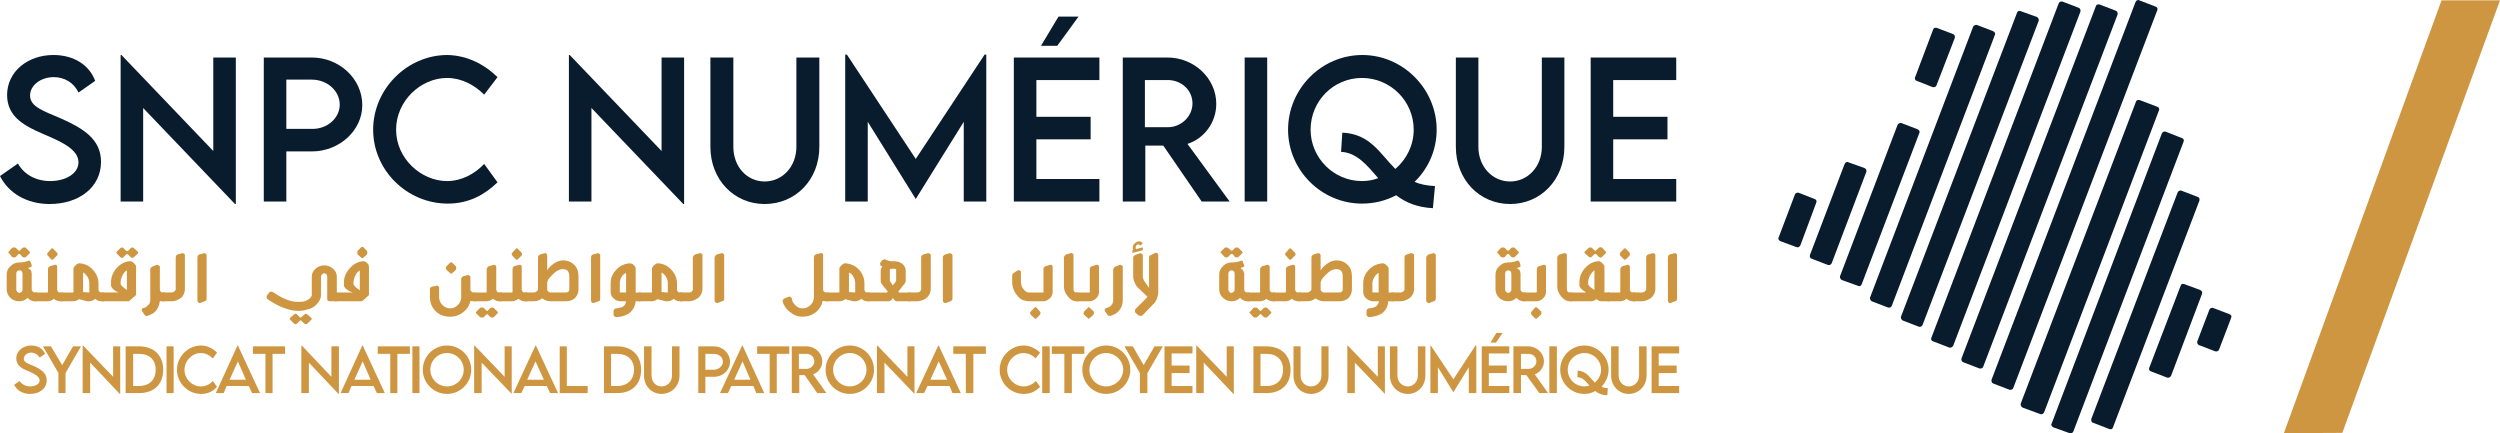 <?xml version="1.0" encoding="UTF-8"?>
<!DOCTYPE svg PUBLIC "-//W3C//DTD SVG 1.1//EN" "http://www.w3.org/Graphics/SVG/1.1/DTD/svg11.dtd">
<!-- Creator: CorelDRAW (Version OEM) -->
<svg xmlns="http://www.w3.org/2000/svg" xml:space="preserve" width="158.475mm" height="27.479mm" version="1.1" style="shape-rendering:geometricPrecision; text-rendering:geometricPrecision; image-rendering:optimizeQuality; fill-rule:evenodd; clip-rule:evenodd"
viewBox="0 0 1262299 218878"
 xmlns:xlink="http://www.w3.org/1999/xlink"
 xmlns:xodm="http://www.corel.com/coreldraw/odm/2003">
 <defs>
  <style type="text/css">
   <![CDATA[
    .fil2 {fill:#091C2E}
    .fil3 {fill:#CE9641}
    .fil1 {fill:#091C2E;fill-rule:nonzero}
    .fil0 {fill:#CE9641;fill-rule:nonzero}
   ]]>
  </style>
 </defs>
 <g id="Plan_x0020_1">
  <g id="__x003c_Group_x003e_">
   <polygon id="__x003c_Path_x003e_" class="fil0" points="1182691,218563 1153174,218712 1232781,166 1262299,166 "/>
  </g>
  <g id="__x003c_Group_x003e__0">
   <g id="__x003c_Group_x003e__1">
    <g id="__x003c_Group_x003e__2">
     <g id="__x003c_Group_x003e__3">
      <g id="__x003c_Group_x003e__4">
       <g id="__x003c_Group_x003e__5">
        <path id="__x003c_Compound_x0020_Path_x003e_" class="fil1" d="M0 88890l9062 -6323c3161,5690 9273,8852 16228,8852 8219,0 14331,-4004 14331,-9483 0,-6744 -9483,-10748 -17914,-14331 -8641,-3794 -18124,-8219 -18124,-19599 0,-11802 10327,-20232 23393,-20232 10327,0 18124,5058 21075,13066l-8430 5901c-2318,-5058 -7166,-7798 -12434,-7798 -6744,0 -12012,4215 -12012,9273 0,5690 6744,7798 15595,11591 11381,5058 20232,10537 20232,21918 0,12856 -11170,21286 -25922,21286 -11802,0 -20864,-5690 -25079,-14120l-1 0z"/>
        <polygon id="__x003c_Compound_x0020_Path_x003e__6" class="fil1" points="119073,29038 119073,103011 118651,103011 72287,54538 72287,101746 60906,101746 60906,27773 61327,27773 107692,76246 107692,29038 "/>
        <path id="__x003c_Compound_x0020_Path_x003e__7" class="fil2" d="M133193 29038l24235 0c13910,0 25501,10748 25501,24026 0,12856 -11591,23393 -25501,23393l-12854 -1 0 25290 -11381 0 0 -72708zm38355 23814c0,-6955 -6323,-12645 -14120,-12645l-12854 0 0 24868 12854 0c7798,211 14120,-5479 14120,-12224z"/>
        <path id="__x003c_Compound_x0020_Path_x003e__8" class="fil1" d="M188408 65497c0,-20443 17070,-37724 37513,-37724 9483,211 18124,4215 25290,11170l-6744 8852c-5058,-5058 -11591,-8430 -18757,-8430 -13277,0 -25711,11591 -25711,26133 0,14541 12645,25922 25711,25922 7376,0 13910,-3583 18757,-8641l6744 9273c-6323,6112 -14331,10748 -25079,10748 -20653,0 -37724,-16860 -37724,-37302l-1 -2z"/>
        <polygon id="__x003c_Compound_x0020_Path_x003e__9" class="fil1" points="345416,29038 345416,103011 344995,103011 298631,54538 298631,101746 287250,101746 287250,27773 287671,27773 334036,76246 334036,29038 "/>
        <path id="__x003c_Compound_x0020_Path_x003e__10" class="fil1" d="M358693 74138l0 -45100 11592 1 0 45100c0,10116 6955,17492 15806,17492 8852,0 16017,-7376 16017,-17492l0 -45100 11591 0 0 45100c0,16649 -12012,28873 -27608,28873 -15385,0 -27397,-12224 -27397,-28873l-1 -1z"/>
        <polygon id="__x003c_Compound_x0020_Path_x003e__11" class="fil1" points="497997,27562 497997,101746 486617,101746 486617,61494 462382,100482 438146,61494 438146,101746 426765,101746 426765,27563 427608,27562 462381,80250 497154,27562 "/>
        <path id="__x003c_Compound_x0020_Path_x003e__12" class="fil1" d="M523287 40418l0 18546 27397 0 0 11381 -27397 0 0 20021 31823 0 0 11381 -43203 0 0 -72708 43203 0 0 11381 -31823 -1zm10537 -17282l-8219 0 8852 -14753 10116 0 -10748 14753z"/>
        <path id="__x003c_Compound_x0020_Path_x003e__13" class="fil2" d="M606744 101746l-19389 -28240 -9062 0 0 28240 -11380 0 0 -72708 22550 0c13488,0 24657,10537 24657,23393 0,9483 -6112,17492 -14541,20232l21286 29084 -14120 -1zm-17070 -37513c6744,0 12434,-5479 12434,-12012 0,-6744 -5690,-11802 -12434,-11802l-11591 0 0 23815 11591 0z"/>
        <polygon id="__x003c_Compound_x0020_Path_x003e__14" class="fil1" points="628451,29038 639832,29038 639832,101746 628451,101746 "/>
        <path id="__x003c_Compound_x0020_Path_x003e__15" class="fil2" d="M714226 91841c2950,1265 6323,1897 10327,2108l-1054 11170c-8008,-421 -13910,-2950 -18546,-6533 -5269,2740 -10959,4215 -17282,4215 -20443,0 -37302,-16860 -37302,-37302 0,-20653 16860,-37724 37513,-37724 20443,0 37513,17070 37513,37724 0,10327 -4215,19599 -11170,26344l-1 -1zm-26555 -421c2950,0 5690,-491 8219,-1475 -5690,-6533 -10748,-12856 -18757,-13277l632 -9695c14120,632 18968,10537 26765,18335 5690,-4847 9273,-12012 9273,-19811 0,-14541 -11802,-26133 -26133,-26133 -14331,0 -25922,11591 -25922,26133 0,14120 11591,25922 25922,25922l-1 0z"/>
        <path id="__x003c_Compound_x0020_Path_x003e__16" class="fil1" d="M735090 74138l0 -45100 11381 1 0 45100c0,10116 7166,17492 16017,17492 8852,0 16016,-7376 16016,-17492l0 -45100 11381 0 0 45100c0,16649 -12012,28873 -27397,28873 -15385,0 -27397,-12224 -27397,-28873l0 -1z"/>
        <polygon id="__x003c_Compound_x0020_Path_x003e__17" class="fil1" points="814541,40418 814541,58964 841939,58964 841939,70345 814541,70345 814541,90366 846364,90366 846364,101746 803161,101746 803161,29038 846364,29038 846364,40419 "/>
       </g>
      </g>
     </g>
    </g>
   </g>
  </g>
  <g id="__x003c_Group_x003e__18">
   <g id="__x003c_Group_x003e__19">
   </g>
   <g id="__x003c_Group_x003e__20">
    <path id="__x003c_Path_x003e__21" class="fil1" d="M906932 124717l-8008 -2950c-843,-421 -1265,-1265 -843,-1897l8219 -21706c211,-632 1054,-1054 1897,-843l8008 3161c843,211 1265,1054 843,1897l-8008 21496c-421,843 -1265,1265 -2108,843l0 -1z"/>
    <path id="__x003c_Path_x003e__22" class="fil1" d="M922949 133780l-8219 -3161c-843,-211 -1054,-1054 -843,-1897l17492 -45942c421,-843 1265,-1265 1897,-843l8219 2950c843,421 1054,1265 843,1897l-17492 46153c-421,843 -1265,1054 -1897,843z"/>
    <path id="__x003c_Path_x003e__23" class="fil1" d="M938123 144317l-8219 -2950c-632,-421 -1054,-1265 -843,-1897l29084 -76501c421,-632 1265,-1054 1897,-843l8219 3161c843,421 1265,1265 843,1897l-29084 76290c-211,843 -1054,1265 -1897,843z"/>
    <path id="__x003c_Path_x003e__24" class="fil1" d="M953297 155276l-8219 -3161c-632,-421 -1054,-1265 -843,-1897l52055 -136776c421,-632 1265,-1054 1897,-843l8219 3161c843,421 1265,1265 843,1897l-52055 136776c-211,632 -1054,1054 -1897,843z"/>
    <path id="__x003c_Path_x003e__25" class="fil1" d="M975848 44001l-8008 -3161c-843,-211 -1265,-1265 -843,-1897l9062 -24026c211,-843 1054,-1054 1897,-843l8219 3161c632,211 1054,1054 843,1897l-9273 24026c-211,632 -1054,1054 -1897,843z"/>
    <path id="__x003c_Path_x003e__26" class="fil1" d="M968893 164970l-8219 -3161c-632,-421 -1054,-1265 -843,-1897l58588 -153425c211,-843 1054,-1265 1897,-843l8219 2950c632,421 1054,1265 843,1897l-58588 153425c-211,843 -1054,1265 -1897,1054z"/>
    <path id="__x003c_Path_x003e__27" class="fil1" d="M984277 175508l-8219 -3161c-843,-211 -1265,-1054 -843,-1897l64278 -168809c211,-632 1054,-1054 1897,-843l8219 3161c632,211 1054,1054 843,1897l-64278 168809c-421,632 -1265,1054 -1897,843z"/>
    <path id="__x003c_Path_x003e__28" class="fil1" d="M999451 186045l-8219 -3161c-632,-211 -1054,-1054 -843,-1897l67860 -177871c211,-843 1054,-1054 1897,-843l8219 3161c632,211 1054,1054 843,1897l-67860 177871c-211,632 -1054,1054 -1897,843z"/>
    <path id="__x003c_Path_x003e__29" class="fil1" d="M1014625 196793l-8219 -3161c-632,-211 -1054,-1054 -843,-1897l72707 -190727c421,-843 1265,-1265 1897,-843l8219 3161c843,211 1265,1054 843,1897l-72707 190727c-211,632 -1054,1054 -1897,843z"/>
    <path id="__x003c_Path_x003e__30" class="fil1" d="M1030010 209017l-8641 -3161c-843,-421 -1265,-1265 -1054,-2108l58166 -152371c211,-843 1054,-1054 1897,-843l8852 3372c843,211 1265,1265 843,1897l-57955 152371c-421,843 -1265,1265 -2108,843l0 1z"/>
    <path id="__x003c_Path_x003e__31" class="fil1" d="M1044973 218711l-8219 -2950c-843,-421 -1265,-1265 -843,-1897l55637 -146469c421,-843 1265,-1265 2108,-843l8008 3161c843,211 1265,1054 843,1897l-55637 146259c-421,843 -1265,1265 -1897,843l0 -1z"/>
    <path id="__x003c_Path_x003e__32" class="fil1" d="M1064994 216604l-8219 -3161c-632,-211 -1054,-1054 -843,-1897l43625 -114436c421,-843 1265,-1054 1897,-843l8219 3161c843,211 1054,1054 843,1897l-43625 114436c-211,843 -1054,1265 -1897,843z"/>
    <path id="__x003c_Path_x003e__33" class="fil1" d="M1094288 190682l-8219 -3161c-843,-211 -1265,-1054 -843,-1897l15806 -41306c211,-843 1054,-1265 1897,-843l8008 2950c843,421 1265,1265 843,2108l-15595 41306c-421,632 -1265,1054 -1897,843z"/>
    <path id="__x003c_Path_x003e__34" class="fil1" d="M1118524 177404l-8219 -3161c-632,-211 -1054,-1054 -843,-1897l6112 -16017c421,-843 1265,-1054 1897,-843l8219 3161c843,211 1265,1054 843,1897l-6112 16017c-211,632 -1054,1054 -1897,843z"/>
   </g>
  </g>
  <g id="__x003c_Group_x003e__35">
   <g id="__x003c_Group_x003e__36">
    <path id="__x003c_Compound_x0020_Path_x003e__37" class="fil3" d="M18546 152114l-1054 0c-1264,0 -2459,-562 -3583,-1685 -1124,1124 -2529,1685 -4215,1685 -1685,0 -3161,-562 -4426,-1685 -1264,-1265 -1897,-2740 -1897,-4426l0 -7376c0,-1686 632,-3091 1897,-4215 1265,-1264 2740,-1897 4426,-1897 1546,0 2880,-211 4005,-632 562,-281 983,-351 1264,-210 140,140 281,280 421,421 0,140 70,281 211,421l421 1475c140,281 70,491 -211,632 0,140 -210,281 -632,421l-211 0 -211 0c-280,140 -491,281 -632,421 843,281 1405,773 1685,1475 0,281 71,632 211,1054 0,141 0,351 0,632l0 7587c0,421 211,773 632,1054 281,281 562,421 843,421l1054 0 0 4426zm-14120 -24446c-421,-141 -421,-351 0,-632l1686 -1897c280,-141 562,-211 843,-211 421,0 773,70 1054,211l1265 1265c280,280 562,280 843,-1l1265 -1265c280,-140 562,-210 842,-210 421,0 703,70 844,211l1897 1897c281,281 281,562 0,843l-1897 1897c-141,141 -421,211 -844,211 -280,0 -562,-70 -843,-211l-1265 -1475c-280,-140 -562,-140 -843,0l-1265 1475c-280,141 -632,211 -1053,211 -281,0 -562,-70 -843,-211l-1686 -2107zm6955 10537c0,-421 -140,-844 -421,-1265 -281,-281 -632,-421 -1054,-421 -562,0 -984,140 -1264,421 -281,421 -422,844 -422,1265l0 8008c0,421 141,773 422,1054 421,421 843,632 1264,632 281,0 632,-211 1054,-632 281,-281 421,-632 421,-1054l0 -8008z"/>
    <path id="__x003c_Compound_x0020_Path_x003e__38" class="fil0" d="M30348 152114c-1124,0 -2178,-421 -3161,-1264 -843,843 -1967,1264 -3372,1264l-6323 0 0 -4426 6323 0c280,0 421,-140 421,-421l0 -11591c0,-141 70,-351 210,-632 281,-281 562,-491 844,-632l2108 -632c280,-140 632,-140 1053,1 281,280 422,562 422,843l0 11802c140,421 351,773 632,1053 281,141 562,211 844,211l1264 0 0 4426 -1264 0zm-6112 -22971c-281,-141 -421,-421 -421,-844 0,-281 140,-562 421,-843l1686 -1897c280,-281 562,-281 843,0l1897 1897c281,281 421,562 421,843 0,421 -140,703 -421,844l-1897 1897c-281,140 -562,140 -844,0l-1685 -1897z"/>
    <path id="__x003c_Compound_x0020_Path_x003e__39" class="fil3" d="M52476 147689l0 4426 -1265 0c-1264,0 -2318,-421 -3161,-1264 -703,703 -1616,1124 -2740,1264 -140,0 -351,0 -632,0 -281,0 -491,0 -632,0l-4215 -1054c-843,703 -1826,1054 -2950,1054l-6323 0 0 -4426 6323 0c140,0 210,-140 210,-421l0 -11591c0,-421 211,-844 632,-1265l843 -843c141,-140 351,-281 632,-421 281,-141 562,-211 843,-211 2670,141 4918,1194 6744,3161 1967,2108 2950,4426 2950,6955l0 3372c141,421 351,773 632,1054 281,141 562,211 843,211l1265 0zm-7377 -4637c0,-1124 -280,-2178 -843,-3161 -703,-1124 -1475,-1897 -2318,-2318l0 9695 0 211 2950 211c140,-1 210,-141 210,-422l0 -4215z"/>
    <path id="__x003c_Compound_x0020_Path_x003e__40" class="fil3" d="M56059 142631c0,-2669 913,-5058 2739,-7166 1967,-2248 4285,-3442 6955,-3583 281,0 562,70 843,211 281,140 491,281 632,421l843 843c421,421 632,844 632,1265l0 14331 -3372 2950c-141,140 -351,210 -632,210 -281,0 -562,0 -844,0l-12645 0 0 -4426 8641 0c-843,-281 -1685,-773 -2529,-1475 -843,-843 -1264,-1545 -1264,-2108l0 -1475zm13488 -15595c281,281 281,632 0,1054l-1897 1686c-562,562 -1124,562 -1686,-1l-1265 -1265c-280,-280 -632,-280 -1053,1l-1265 1265c-140,280 -421,421 -843,421 -281,0 -562,-141 -843,-422l-1686 -1686c-281,-421 -281,-772 0,-1053l1686 -1686c281,-281 562,-421 843,-421 421,0 703,140 843,421l1265 1265c421,281 773,280 1054,0l1265 -1265c562,-562 1123,-562 1685,0l1897 1686zm-8641 16228c0,421 351,913 1054,1475 562,562 1265,1124 2108,1686l0 -9905c-984,562 -1756,1474 -2318,2739 -562,1124 -844,2248 -844,3372l0 632z"/>
    <path id="__x003c_Compound_x0020_Path_x003e__41" class="fil0" d="M83245 147689l0 4426 -1475 0 -421 0c-281,0 -492,-70 -632,-210 -281,2669 -1405,4777 -3372,6322 -844,421 -1756,843 -2740,1265 -281,0 -632,0 -1054,0 -281,-141 -491,-351 -632,-632l-1265 -1897c-140,-281 -139,-562 1,-844 140,-421 421,-632 843,-632 844,-141 1475,-492 1897,-1054 983,-703 1475,-1686 1475,-2951l0 -15385c0,-280 70,-562 210,-842 281,-281 562,-492 844,-632l2108 -843c280,-141 632,-71 1053,210 421,140 632,351 632,632l0 11381c0,562 140,983 421,1264 281,281 632,421 1054,421l1054 0z"/>
    <path id="__x003c_Compound_x0020_Path_x003e__42" class="fil0" d="M91886 127878c281,-140 632,-70 1054,211 281,140 421,351 421,632l0 17282c0,1404 -491,2739 -1475,4003 -703,562 -1475,1054 -2318,1476 -984,421 -1967,632 -2951,632l-4636 0 0 -4426 4636 0c421,0 844,-140 1265,-421 562,-421 843,-843 843,-1265l0 -16017c0,-281 70,-562 211,-843 140,-281 351,-492 632,-632l2318 -632z"/>
    <path id="__x003c_Compound_x0020_Path_x003e__43" class="fil0" d="M104320 150850c0,281 -70,562 -210,843 -281,281 -562,421 -844,421l-2108 843c-280,141 -632,71 -1053,-210 -281,-281 -421,-562 -421,-843l0 -21918c0,-281 70,-562 210,-843 140,-281 351,-492 632,-632l2529 -632c281,-140 562,-70 843,211 281,281 421,491 421,632l0 22128z"/>
    <path id="__x003c_Compound_x0020_Path_x003e__44" class="fil0" d="M162065 148954c0,1264 -421,2458 -1264,3582 -844,1265 -1967,2249 -3373,2951 -703,421 -1545,703 -2528,843 -1264,421 -2599,632 -4004,632 -843,0 -1826,-71 -2950,-211 -4074,-703 -8360,-2599 -12855,-5690 -281,-140 -422,-421 -422,-843 -140,-281 -140,-562 0,-843l1265 -1686c140,-140 421,-281 843,-421 421,0 773,70 1054,210 3794,2670 7377,4285 10748,4848 1545,140 2950,140 4215,0 843,-140 1685,-421 2529,-843 702,-421 1193,-844 1474,-1265 421,-421 632,-843 632,-1264l0 -9273c0,-1545 632,-2880 1897,-4004 1264,-1124 2739,-1686 4426,-1686 1686,0 3161,562 4426,1686 1265,1124 1897,2459 1897,4004l0 12434 -3372 0c-421,0 -773,-70 -1054,-210 -281,-281 -421,-562 -421,-844l0 -11381c0,-421 -140,-842 -421,-1264 -281,-281 -632,-421 -1054,-421 -421,0 -773,141 -1054,421 -421,421 -632,844 -632,1265l0 9273zm-8429 9905c281,-281 562,-421 843,-421 281,0 562,140 844,421l1896 1686c281,281 281,562 0,843l-1896 1897c-562,562 -1125,562 -1686,0l-1475 -1265c-141,-421 -421,-421 -844,1l-1265 1265c-140,280 -421,421 -842,421 -281,0 -562,-140 -844,-421l-1897 -1897c-281,-281 -281,-562 0,-843l1897 -1686c281,-281 562,-421 844,-421 421,0 703,140 843,421l1265 1265c421,280 702,280 843,-1l1475 -1264z"/>
    <path id="__x003c_Compound_x0020_Path_x003e__45" class="fil3" d="M173656 142631c0,-2669 984,-5058 2950,-7166 1967,-2248 4285,-3442 6955,-3583 140,0 421,70 843,211 281,140 491,281 632,421l843 843c281,421 421,844 421,1265l0 14331 -3161 2950c-140,140 -421,210 -843,210 -140,0 -351,0 -632,0l-12645 0 0 -4426 9063 0c-984,-281 -1967,-773 -2951,-1475 -983,-843 -1475,-1545 -1475,-2108l0 -1475zm4848 843c0,281 351,773 1054,1475 562,421 1264,984 2107,1686l0 -10116c-983,562 -1756,1475 -2318,2740 -562,1264 -843,2388 -843,3372l0 843zm6743 -16859c141,281 211,562 211,843 0,421 -70,773 -211,1054l-1897 1686c-281,281 -562,280 -843,0l-1897 -1686c-141,-281 -211,-632 -211,-1054 0,-281 70,-562 211,-843l1897 -1897c281,-141 562,-141 843,-1l1897 1897z"/>
    <path id="__x003c_Compound_x0020_Path_x003e__46" class="fil0" d="M240253 147689l0 4426 -1054 0c-562,0 -1124,-70 -1686,-210 -421,2248 -1615,4144 -3583,5690 -1967,1546 -4144,2319 -6533,2319 -3091,0 -5549,-914 -7376,-2740 -1967,-1967 -2951,-4355 -2951,-7166l0 -4004c0,-281 71,-562 211,-843 281,-140 562,-281 843,-421l2108 -421 211 -211c281,0 562,140 843,421 281,141 421,351 421,632l0 4847c0,1546 562,2880 1686,4004 1124,1124 2459,1686 4004,1686 1405,0 2669,-562 3794,-1686 1124,-1124 1685,-2458 1685,-4004l0 -9273c0,-280 141,-562 421,-843 141,-140 351,-280 632,-421l2318 -632c281,0 562,141 844,422 281,140 421,351 421,632l0 6112c0,562 211,984 632,1265 281,281 632,421 1054,421l1054 0zm-14753 -11380c-281,-281 -421,-632 -421,-1054 0,-281 140,-562 421,-844l1897 -1897c281,-140 562,-140 843,0l1897 1897c141,281 211,562 211,844 0,421 -70,773 -210,1054l-1897 1686c-281,280 -562,280 -844,-1l-1897 -1685z"/>
    <path id="__x003c_Compound_x0020_Path_x003e__47" class="fil0" d="M252054 152114c-1124,0 -2178,-421 -3161,-1264 -984,843 -2108,1264 -3373,1264l-6322 0 0 -4426 6322 0c141,0 211,-140 211,-421l0 -11591c0,-141 140,-351 421,-632 140,-281 351,-491 632,-632l2318 -632c281,-140 562,-140 843,1 421,280 632,562 632,843l0 11802c141,421 351,773 632,1053 281,141 562,211 843,211l1265 0 0 4426 -1265 0zm-843 5269c281,281 281,562 0,843l-1897 1897c-141,141 -421,211 -844,211 -281,0 -562,-70 -843,-211l-1265 -1265c-280,-280 -562,-280 -843,1l-1265 1265c-280,140 -632,210 -1053,210 -281,0 -562,-70 -844,-211l-1897 -1897c-281,-281 -281,-562 0,-843l1897 -1897c281,-141 562,-211 844,-211 421,0 773,70 1054,211l1265 1265c280,421 562,421 843,-1l1265 -1265c280,-140 562,-210 842,-210 421,0 703,70 844,211l1897 1897z"/>
    <path id="__x003c_Compound_x0020_Path_x003e__48" class="fil0" d="M264910 152114c-1124,0 -2178,-421 -3161,-1264 -984,843 -2108,1264 -3372,1264l-6323 0 0 -4426 6323 0c281,0 421,-140 421,-421l0 -11591c0,-141 70,-351 211,-632 140,-281 351,-491 632,-632l2318 -632c281,-140 632,-140 1055,1 281,280 421,562 421,843l0 11802c140,421 351,773 632,1053 280,141 562,211 843,211l1264 0 0 4426 -1264 0zm-6112 -22971c-281,-141 -421,-421 -421,-844 0,-281 140,-562 421,-843l1686 -1897c281,-281 562,-281 843,0l1897 1897c281,281 421,562 421,843 0,421 -140,703 -421,844l-1897 1897c-281,140 -562,140 -843,0l-1686 -1897z"/>
    <path id="__x003c_Compound_x0020_Path_x003e__49" class="fil3" d="M276290 136519c844,-1405 2038,-2599 3583,-3583 1545,-984 3021,-1475 4426,-1475 2248,0 4144,773 5690,2318 1405,1405 2108,3302 2108,5690l0 6533c0,1686 -562,3161 -1686,4426 -1264,1124 -2809,1685 -4636,1685l-7798 0c-1545,0 -2950,-491 -4215,-1475 -1264,984 -2669,1475 -4214,1475l-4637 0 0 -4426 4637 0c421,0 843,-140 1264,-421 562,-421 844,-844 844,-1265l0 -16228c0,-140 70,-351 210,-632 281,-281 562,-492 843,-632l2108 -632c421,-140 773,-70 1054,211 281,281 421,562 421,843l0 7587zm11170 2950c0,-1124 -280,-2037 -843,-2739 -562,-562 -1335,-844 -2318,-844 -1826,0 -3654,984 -5480,2951 -703,703 -1334,1404 -1897,2107 -421,844 -632,1405 -632,1686l0 3372c0,562 211,984 632,1265 281,281 632,421 1054,421l7798 0c421,0 843,-140 1264,-421 281,-281 421,-703 421,-1265l0 -6533z"/>
    <path id="__x003c_Compound_x0020_Path_x003e__50" class="fil0" d="M303055 150850c0,281 -70,562 -210,843 -140,281 -351,421 -632,421l-2318 843c-281,141 -632,71 -1054,-210 -281,-281 -421,-562 -421,-843l0 -21918c0,-281 70,-562 210,-843 141,-281 351,-492 632,-632l2529 -632c281,-140 562,-70 843,211 281,281 421,491 421,632l0 22128z"/>
    <path id="__x003c_Compound_x0020_Path_x003e__51" class="fil3" d="M323498 147689l0 4426 -2529 0c-281,2529 -1405,4567 -3372,6112 -1686,1124 -3794,1756 -6323,1897 -421,0 -773,-140 -1054,-421 -281,-281 -421,-491 -421,-632l0 -2108c0,-281 141,-562 421,-844 281,-281 562,-421 844,-421 1685,-140 2950,-491 3793,-1054 703,-562 1124,-1405 1265,-2529l-2740 0c-1405,0 -2599,-491 -3583,-1475 -984,-843 -1475,-1967 -1475,-3372l0 -4215c0,-2669 984,-4988 2950,-6955 1826,-1967 4145,-3020 6955,-3161 280,0 491,70 632,211 281,140 492,210 632,210l1054 1054c281,421 421,844 421,1265l0 12012 2529 0zm-7376 -9905c-984,421 -1756,1124 -2319,2107 -562,984 -843,2038 -843,3161l0 4215c0,281 70,421 210,421l2951 0 0 -9905z"/>
    <path id="__x003c_Compound_x0020_Path_x003e__52" class="fil3" d="M344573 147689l0 4426 -1264 0c-1265,0 -2319,-421 -3161,-1264 -703,703 -1615,1124 -2739,1264 -141,0 -351,0 -632,0 -281,0 -492,0 -632,0l-4215 -1054c-843,703 -1826,1054 -2950,1054l-6533 0 0 -4426 6533 0c141,0 211,-140 211,-421l0 -11591c0,-421 210,-844 632,-1265l843 -843c140,-140 351,-281 632,-421 281,-141 562,-211 843,-211 2669,141 4918,1194 6744,3161 1967,2108 2950,4426 2950,6955l0 3372c140,421 351,773 632,1054 280,141 562,211 843,211l1264 0zm-7376 -4637c0,-1124 -281,-2178 -843,-3161 -703,-1124 -1475,-1897 -2319,-2318l0 9695 0 211 2950 211c141,-1 211,-141 211,-422l0 -4215z"/>
    <path id="__x003c_Compound_x0020_Path_x003e__53" class="fil0" d="M353214 127878c281,-140 632,-70 1054,211 281,140 421,351 421,632l0 17282c0,1404 -562,2739 -1685,4003 -562,562 -1335,1054 -2319,1476 -984,421 -1967,632 -2950,632l-4426 0 0 -4426 4426 0c562,0 1054,-140 1475,-421 421,-421 632,-843 632,-1265l0 -16017c0,-281 140,-562 421,-843 140,-281 351,-492 632,-632l2318 -632z"/>
    <path id="__x003c_Compound_x0020_Path_x003e__54" class="fil0" d="M365648 150850c0,281 -70,562 -211,843 -281,281 -562,421 -843,421l-2108 843c-421,141 -773,71 -1054,-210 -421,-281 -632,-562 -632,-843l0 -21918c0,-281 141,-562 421,-843 141,-281 351,-492 632,-632l2318 -632c422,-140 773,-70 1055,211 280,281 421,491 421,632l0 22128z"/>
    <path id="__x003c_Compound_x0020_Path_x003e__55" class="fil0" d="M418336 147689l0 4426 -1054 0c-562,0 -1195,-70 -1897,-210 -421,2248 -1545,4144 -3372,5690 -1967,1546 -4215,2319 -6744,2319 -2388,0 -4496,-773 -6322,-2319 -1967,-1405 -3232,-3232 -3794,-5479 0,-281 71,-562 211,-843 281,-281 562,-491 843,-632l2108 -843c281,-140 562,-70 843,210 421,141 632,351 632,632 141,1405 773,2599 1897,3583 983,984 2178,1475 3582,1475 1546,0 2880,-562 4004,-1685 1124,-1124 1686,-2459 1686,-4005l0 -20232c0,-140 70,-351 211,-632 140,-281 351,-492 632,-632l2318 -632c281,-140 632,-140 1054,0 281,281 421,562 421,844l0 17282c0,562 140,983 421,1264 421,281 844,421 1265,421l1054 0z"/>
    <path id="__x003c_Compound_x0020_Path_x003e__56" class="fil3" d="M439199 147689l0 4426 -1264 0c-1124,0 -2108,-421 -2950,-1264 -844,703 -1826,1124 -2951,1264 -140,0 -350,0 -632,0 -281,0 -492,0 -632,0l-4004 -1054c-843,703 -1897,1054 -3161,1054l-6322 0 0 -4426 6322 0c140,0 211,-140 211,-421l0 -11591c0,-421 210,-844 632,-1265l843 -843c141,-140 352,-281 633,-421 280,-141 562,-211 843,-211 2669,141 4988,1194 6955,3161 1826,2108 2740,4426 2740,6955l0 3372c140,421 351,773 632,1054 280,141 562,211 843,211l1264 0zm-7376 -4637c0,-1124 -281,-2178 -843,-3161 -562,-1124 -1335,-1897 -2319,-2318l0 9695 0 211 2950 211c141,-1 211,-141 211,-422l0 -4215z"/>
    <path id="__x003c_Compound_x0020_Path_x003e__57" class="fil3" d="M453952 147689l5690 0 0 4426 -6112 0c-281,0 -632,0 -1054,0 -421,-140 -703,-351 -843,-632l-843 -1054 -843 1265c-281,140 -633,280 -1055,421 -281,0 -491,0 -632,0l-10326 0 0 -4426 9905 0 421 -421 -3161 -4004c-280,-421 -421,-914 -421,-1475l0 -5058c0,-281 71,-632 211,-1054 140,-421 351,-773 632,-1054l-421 -211c-421,-140 -632,-421 -632,-843 -140,-281 -140,-562 0,-843l843 -1265c141,-140 421,-281 844,-421 421,-140 773,-140 1053,0 984,562 1967,843 2951,843l843 0c1686,0 2950,281 3793,844 703,281 1265,773 1686,1475 562,703 843,1545 843,2529l0 5058c0,281 -70,562 -210,843 -140,281 -281,491 -421,632l-3161 4004 421 421zm-3161 -3583l1475 -1897c141,-140 211,-281 211,-421l0 -5690c0,-281 -491,-421 -1475,-421 -1124,0 -1686,140 -1686,421l0 5690c0,140 71,280 211,421l1264 1897z"/>
    <path id="__x003c_Compound_x0020_Path_x003e__58" class="fil0" d="M468282 127878c421,-140 773,-70 1054,211 421,140 632,351 632,632l0 17282c0,1404 -562,2739 -1685,4003 -562,562 -1335,1054 -2318,1476 -983,421 -1967,632 -2950,632l-4426 0 0 -4426 4426 0c421,0 914,-140 1475,-421 421,-421 632,-843 632,-1265l0 -16017c0,-281 70,-562 211,-843 281,-281 562,-492 842,-632l2108 -632z"/>
    <path id="__x003c_Compound_x0020_Path_x003e__59" class="fil0" d="M480927 150850c0,281 -141,562 -421,843 -141,281 -351,421 -632,421l-2108 843c-421,141 -843,71 -1264,-210 -281,-281 -422,-562 -422,-843l0 -21918c0,-281 71,-562 211,-843 281,-281 562,-492 843,-632l2318 -632c281,-140 562,-70 844,211 421,281 632,491 632,632l0 22128z"/>
    <path id="__x003c_Compound_x0020_Path_x003e__60" class="fil3" d="M519916 152114c-1124,0 -2319,-210 -3583,-632 -1124,-562 -2038,-1335 -2740,-2319 -1686,-1967 -2529,-4355 -2529,-7166l0 -2740c0,-562 281,-1053 844,-1474l1897 -1265c281,-140 632,-140 1054,0 421,140 632,421 632,843l0 4637c0,1826 491,3232 1475,4215 703,984 1615,1475 2739,1475l6955 0c141,0 211,-140 211,-421l0 -11591c0,-141 70,-351 211,-632 281,-281 562,-491 843,-632l2108 -632c281,-140 632,-140 1054,1 281,280 421,562 421,843l0 12645c0,1405 -492,2529 -1475,3372 -984,984 -2108,1475 -3373,1475l-6743 0zm5058 5058c281,281 421,562 421,844 0,421 -140,773 -421,1054l-1686 1686c-281,280 -562,280 -843,-1l-1897 -1686c-281,-280 -422,-632 -422,-1053 0,-281 141,-562 421,-844l1897 -1897c281,-281 562,-281 844,0l1686 1897z"/>
    <path id="__x003c_Compound_x0020_Path_x003e__61" class="fil0" d="M544573 147689l0 4426 -1054 0c-1686,0 -3161,-843 -4426,-2529 -1265,-1545 -1897,-3161 -1897,-4847l0 -14753c0,-281 140,-562 421,-843 140,-281 351,-492 632,-632l2108 -632c421,-140 773,-140 1054,0 421,281 632,562 632,844l0 17282c0,562 140,983 421,1264 281,281 632,421 1054,421l1054 0z"/>
    <path id="__x003c_Compound_x0020_Path_x003e__62" class="fil3" d="M543519 152114l0 -4426 6533 0c141,0 211,-140 211,-421l0 -11591c0,-141 70,-351 210,-632 281,-281 562,-491 844,-632l2108 -632c280,-140 632,-140 1053,1 281,280 422,562 422,843l0 12645c0,1405 -492,2529 -1475,3372 -984,984 -2108,1475 -3373,1475l-6533 0zm8641 5058c140,281 211,562 211,844 0,421 -141,773 -422,1054l-1897 1686c-140,280 -351,280 -632,-1l-1897 -1686c-281,-280 -421,-632 -421,-1053 0,-281 140,-562 421,-844l1897 -1897c281,-281 492,-281 632,0l2108 1897z"/>
    <path id="__x003c_Compound_x0020_Path_x003e__63" class="fil0" d="M562065 136098c0,-281 141,-562 422,-843 140,-281 351,-492 632,-632l2108 -843c421,-141 773,-71 1054,210 421,140 632,351 632,632l0 16860c0,2809 -1124,5057 -3373,6743 -703,421 -1615,843 -2739,1265 -140,0 -421,0 -843,0 -421,-141 -703,-351 -844,-632l-1265 -1897c-140,-281 -140,-562 1,-844 281,-421 562,-632 843,-632 843,-141 1545,-492 2108,-1054 843,-703 1264,-1686 1264,-2951l0 -15384z"/>
    <path id="__x003c_Compound_x0020_Path_x003e__64" class="fil0" d="M572392 126193c-421,-281 -562,-703 -421,-1265 0,-703 281,-1335 843,-1897 421,-562 984,-914 1686,-1054 562,-140 1054,-141 1475,0 421,140 703,421 843,843 0,141 0,211 0,211 0,140 0,210 0,210l-1054 632c-140,140 -210,140 -210,0 -141,-140 -281,-281 -421,-421 -281,-140 -492,-140 -632,0 -562,140 -914,562 -1054,1264 -140,421 -70,773 210,1054l3161 -843c141,0 211,70 211,211l0 1054c0,0 0,70 0,210 -141,0 -211,0 -211,0l-4847 1265c-141,140 -211,70 -211,-211l0 -843c0,-141 70,-281 211,-422l421 1zm10959 1475c281,-141 632,-71 1054,210 281,281 421,562 421,844l0 18757c0,983 -210,2037 -632,3161 -421,1265 -1054,2248 -1897,2950l-5479 5690c-281,140 -632,211 -1054,211 -281,0 -562,-71 -843,-211l-1686 -1475c-140,-281 -210,-562 -210,-843 0,-281 70,-562 210,-844l5690 -5690c140,-140 281,-350 421,-632l-4426 -4215c-843,-703 -1475,-1615 -1897,-2739 -562,-1124 -844,-2249 -844,-3373l0 -9483c0,-281 141,-562 422,-843 140,-141 351,-281 632,-421l2318 -843c281,-1 632,69 1055,210 281,281 421,562 421,843l0 10537c0,843 281,1686 843,2529l2318 3372 0 -15385c0,-280 71,-562 211,-842 281,-141 562,-281 843,-422l2108 -1053z"/>
    <path id="__x003c_Compound_x0020_Path_x003e__65" class="fil3" d="M630770 152114l-1054 0c-1265,0 -2459,-562 -3583,-1685 -1265,1124 -2670,1685 -4215,1685 -1686,0 -3161,-562 -4426,-1685 -1265,-1265 -1897,-2740 -1897,-4426l0 -7376c0,-1686 632,-3091 1897,-4215 1124,-1264 2599,-1897 4426,-1897 1545,0 2880,-211 4004,-632 562,-281 984,-351 1265,-210 140,140 280,280 421,421 0,140 0,281 0,421l632 1475c140,281 70,491 -211,632 -140,140 -351,281 -632,421l-210 0 -211 0c-281,140 -491,281 -632,421 703,281 1195,773 1475,1475 141,281 281,632 422,1054 0,141 0,351 0,632l0 7587c0,421 140,773 421,1054 281,281 632,421 1054,421l1054 0 0 4426zm-14331 -24446c-281,-141 -281,-351 0,-632l1897 -1897c281,-141 562,-211 843,-211 421,0 703,70 844,211l1475 1265c281,280 562,280 843,-1l1265 -1265c281,-140 562,-210 843,-210 281,0 562,70 843,211l1897 1897c281,281 281,562 1,843l-1897 1897c-281,141 -562,211 -844,211 -281,0 -562,-70 -843,-211l-1265 -1475c-281,-140 -562,-140 -843,0l-1475 1475c-141,141 -421,211 -844,211 -280,0 -562,-70 -843,-211l-1897 -2107zm6955 10537c0,-421 -140,-844 -421,-1265 -421,-281 -843,-421 -1265,-421 -421,0 -773,140 -1053,421 -281,421 -422,844 -422,1265l0 8008c0,421 141,773 422,1054 280,421 632,632 1053,632 421,0 844,-211 1265,-632 281,-281 421,-632 421,-1054l0 -8008z"/>
    <path id="__x003c_Compound_x0020_Path_x003e__66" class="fil0" d="M642571 152114c-1124,0 -2178,-421 -3161,-1264 -983,843 -2107,1264 -3372,1264l-6322 0 0 -4426 6322 0c140,0 211,-140 211,-421l0 -11591c0,-141 140,-351 421,-632 140,-281 351,-491 632,-632l2318 -632c281,-140 562,-140 843,1 421,280 632,562 632,843l0 11802c141,421 351,773 632,1053 281,141 562,211 843,211l1265 0 0 4426 -1265 0zm-843 5269c281,281 281,562 0,843l-1897 1897c-141,141 -421,211 -844,211 -281,0 -562,-70 -843,-211l-1265 -1265c-280,-280 -562,-280 -843,1l-1265 1265c-280,140 -632,210 -1053,210 -281,0 -562,-70 -844,-211l-1686 -1897c-421,-281 -421,-562 1,-843l1686 -1897c280,-141 562,-211 843,-211 421,0 773,70 1054,211l1265 1265c280,421 562,421 843,-1l1265 -1265c280,-140 562,-210 842,-210 421,0 703,70 844,211l1897 1897z"/>
    <path id="__x003c_Compound_x0020_Path_x003e__67" class="fil0" d="M655427 152114c-1124,0 -2178,-421 -3161,-1264 -843,843 -1967,1264 -3372,1264l-6323 0 0 -4426 6323 0c281,0 421,-140 421,-421l0 -11591c0,-141 70,-351 210,-632 281,-281 562,-491 844,-632l2108 -632c281,-140 632,-140 1054,1 280,280 421,562 421,843l0 11802c140,421 351,773 632,1053 281,141 562,211 844,211l1264 0 0 4426 -1264 0zm-6112 -22971c-281,-141 -421,-421 -421,-844 0,-281 140,-562 421,-843l1686 -1897c281,-281 562,-281 843,0l1897 1897c281,281 421,562 421,843 0,421 -140,703 -421,844l-1897 1897c-281,140 -562,140 -843,0l-1686 -1897z"/>
    <path id="__x003c_Compound_x0020_Path_x003e__68" class="fil3" d="M666807 136519c844,-1405 2038,-2599 3583,-3583 1545,-984 3021,-1475 4426,-1475 2248,0 4144,773 5690,2318 1405,1405 2108,3302 2108,5690l0 6533c0,1686 -562,3161 -1686,4426 -1264,1124 -2809,1685 -4636,1685l-7798 0c-1545,0 -2950,-491 -4215,-1475 -1264,984 -2669,1475 -4214,1475l-4426 0 0 -4426 4426 0c421,0 843,-140 1264,-421 562,-421 843,-844 843,-1265l0 -16228c0,-140 71,-351 211,-632 281,-281 562,-492 843,-632l2108 -632c421,-140 773,-70 1054,211 281,281 421,562 421,843l0 7587zm11170 2950c0,-1124 -281,-2037 -843,-2739 -562,-562 -1335,-844 -2318,-844 -1826,0 -3654,984 -5480,2951 -703,703 -1334,1404 -1897,2107 -421,844 -632,1405 -632,1686l0 3372c0,562 211,984 632,1265 281,281 632,421 1054,421l7798 0c421,0 843,-140 1264,-421 281,-281 421,-703 421,-1265l0 -6533z"/>
    <path id="__x003c_Compound_x0020_Path_x003e__69" class="fil3" d="M703688 147689l0 4426 -2739 0c-141,2529 -1194,4567 -3161,6112 -1826,1124 -4004,1756 -6533,1897 -281,0 -562,-140 -843,-421 -281,-281 -421,-491 -421,-632l0 -2108c0,-281 140,-562 421,-844 140,-281 421,-421 843,-421 1545,-140 2740,-491 3583,-1054 703,-562 1194,-1405 1475,-2529l-2950 0c-1265,0 -2459,-491 -3583,-1475 -984,-843 -1475,-1967 -1475,-3372l0 -4215c0,-2669 984,-4988 2950,-6955 1967,-1967 4285,-3020 6955,-3161 281,0 562,70 844,211 140,140 280,210 421,210l1054 1054c421,421 632,844 632,1265l0 12012 2529 0zm-7587 -9905c-843,421 -1545,1124 -2107,2107 -703,984 -1054,2038 -1054,3161l0 4215c0,281 140,421 421,421l2739 0 0 -9905z"/>
    <path id="__x003c_Compound_x0020_Path_x003e__70" class="fil0" d="M712329 127878c421,-140 773,-70 1054,211 421,140 632,351 632,632l0 17282c0,1404 -562,2739 -1686,4003 -562,562 -1334,1054 -2318,1476 -984,421 -1967,632 -2950,632l-4426 0 0 -4426 4426 0c562,0 1054,-140 1475,-421 421,-421 632,-843 632,-1265l0 -16017c0,-281 70,-562 210,-843 281,-281 562,-492 844,-632l2107 -632z"/>
    <path id="__x003c_Compound_x0020_Path_x003e__71" class="fil0" d="M724974 150850c0,281 -140,562 -421,843 -140,281 -351,421 -632,421l-2108 843c-421,141 -773,71 -1053,-210 -421,-281 -632,-562 -632,-843l0 -21918c0,-281 140,-562 421,-843 140,-281 351,-492 632,-632l2318 -632c281,-140 632,-70 1054,211 281,281 421,491 421,632l0 22128z"/>
    <path id="__x003c_Compound_x0020_Path_x003e__72" class="fil3" d="M770285 152114l-1054 0c-1265,0 -2459,-562 -3583,-1685 -1124,1124 -2529,1685 -4215,1685 -1685,0 -3161,-562 -4426,-1685 -1264,-1265 -1897,-2740 -1897,-4426l0 -7376c0,-1686 632,-3091 1897,-4215 1265,-1264 2740,-1897 4426,-1897 1545,0 2880,-211 4004,-632 562,-281 984,-351 1265,-210 140,140 281,280 421,421 0,140 70,281 211,421l421 1475c140,281 70,491 -211,632 0,140 -210,281 -632,421l-210 0 -211 0c-281,140 -491,281 -632,421 844,281 1405,773 1686,1475 0,281 70,632 211,1054 0,141 0,351 0,632l0 7587c0,421 210,773 632,1054 280,281 562,421 843,421l1054 0 0 4426zm-14120 -24446c-421,-141 -421,-351 0,-632l1686 -1897c280,-141 632,-211 1053,-211 281,0 562,70 844,211l1265 1265c280,280 562,280 842,-1l1265 -1265c281,-140 562,-210 843,-210 421,0 703,70 844,211l1897 1897c281,281 281,562 0,843l-1897 1897c-141,141 -422,211 -844,211 -281,0 -562,-70 -843,-211l-1265 -1475c-280,-140 -562,-140 -843,0l-1265 1475c-280,141 -562,211 -843,211 -421,0 -773,-70 -1054,-211l-1685 -2107zm6955 10537c0,-421 -140,-844 -421,-1265 -281,-281 -632,-421 -1054,-421 -562,0 -984,140 -1265,421 -281,421 -421,844 -421,1265l0 8008c0,421 141,773 421,1054 421,421 844,632 1265,632 281,0 632,-211 1054,-632 281,-281 421,-632 421,-1054l0 -8008z"/>
    <path id="__x003c_Compound_x0020_Path_x003e__73" class="fil3" d="M769231 152114l0 -4426 6322 0c281,0 422,-140 422,-421l0 -11591c0,-141 70,-351 210,-632 281,-281 562,-491 842,-632l2108 -632c281,-140 632,-140 1054,1 281,280 421,562 421,843l0 12645c0,1405 -491,2529 -1475,3372 -984,984 -2178,1475 -3582,1475l-6322 0zm8850 5058c141,281 211,562 211,844 0,421 -140,773 -421,1054l-1896 1686c-141,280 -422,280 -844,-1l-1686 -1686c-280,-280 -421,-632 -421,-1053 0,-281 141,-562 422,-844l1686 -1897c421,-281 702,-281 843,0l2106 1897z"/>
    <path id="__x003c_Compound_x0020_Path_x003e__74" class="fil0" d="M793678 147689l0 4426 -1054 0c-1686,0 -3161,-843 -4426,-2529 -1264,-1545 -1897,-3161 -1897,-4847l0 -14753c0,-281 140,-562 421,-843 141,-281 351,-492 632,-632l2108 -632c421,-140 773,-140 1054,0 421,281 632,562 632,844l0 17282c0,562 140,983 421,1264 281,281 632,421 1054,421l1054 0z"/>
    <path id="__x003c_Compound_x0020_Path_x003e__75" class="fil3" d="M812645 147689l0 4426 -4215 0c-421,0 -773,-70 -1054,-210l-1265 -843 -1475 843c-421,140 -913,210 -1474,210l-10537 0 0 -4426 8219 0c-2248,-1405 -3372,-2599 -3372,-3583l0 -1475c0,-2669 914,-5058 2740,-7166 1967,-2248 4285,-3442 6955,-3583 281,0 562,70 843,211 281,140 492,281 632,421l843 843c421,421 632,844 632,1265l0 13066 2529 0zm-1897 -20653c281,281 281,562 0,843l-1686 1686c-562,703 -1194,703 -1897,0l-1265 -1265c-281,-140 -562,-140 -843,0l-1265 1265c-280,281 -562,421 -843,421 -281,0 -562,-140 -843,-421l-1897 -1686c-281,-281 -281,-562 0,-843l1897 -1897c281,-141 562,-211 843,-211 281,0 562,70 844,211l1265 1265c280,280 562,280 842,-1l1265 -1265c703,-421 1335,-421 1897,1l1686 1897zm-8852 16438c0,281 351,773 1054,1475 562,421 1265,914 2108,1476l0 -9905c-843,562 -1615,1474 -2318,2739 -562,1264 -844,2388 -844,3372l0 843z"/>
    <path id="__x003c_Compound_x0020_Path_x003e__76" class="fil0" d="M824447 152114c-1124,0 -2178,-421 -3161,-1264 -984,843 -2108,1264 -3372,1264l-6323 0 0 -4426 6323 0c140,0 210,-140 210,-421l0 -11591c0,-141 141,-351 421,-632 141,-281 351,-491 632,-632l2318 -632c281,-140 562,-140 844,1 421,280 632,562 632,843l0 11802c140,421 351,773 632,1053 281,141 562,211 844,211l1264 0 0 4426 -1264 0zm-6323 -22971c-140,-141 -210,-421 -210,-844 0,-281 70,-562 210,-843l1897 -1897c281,-281 562,-281 844,0l1897 1897c140,281 211,562 211,843 0,421 -71,703 -211,844l-1897 1897c-281,140 -562,140 -844,0l-1897 -1897z"/>
    <path id="__x003c_Compound_x0020_Path_x003e__77" class="fil0" d="M834352 127878c281,-140 632,-70 1054,211 281,140 421,351 421,632l0 17282c0,1404 -562,2739 -1686,4003 -562,562 -1334,1054 -2318,1476 -984,421 -1897,632 -2740,632l-4636 0 0 -4426 4636 0c421,0 844,-140 1265,-421 562,-421 843,-843 843,-1265l0 -16017c0,-281 71,-562 211,-843 140,-281 351,-492 632,-632l2318 -632z"/>
    <path id="__x003c_Compound_x0020_Path_x003e__78" class="fil0" d="M846786 150850c0,281 -70,562 -210,843 -281,281 -562,421 -843,421l-2108 843c-421,141 -773,71 -1054,-210 -281,-281 -421,-562 -421,-843l0 -21918c0,-281 70,-562 210,-843 141,-281 351,-492 632,-632l2318 -632c421,-140 773,-70 1054,211 281,281 422,491 422,632l-1 22128z"/>
   </g>
   <g id="__x003c_Group_x003e__79">
    <path id="__x003c_Compound_x0020_Path_x003e__80" class="fil0" d="M7165 194264l2740 -1897c1054,1686 3161,2740 5269,2740 2740,0 4847,-1265 4847,-2950 0,-2318 -3161,-3583 -5901,-4847 -2740,-1054 -5901,-2529 -5901,-6323 0,-3794 3372,-6533 7587,-6533 3372,0 5901,1686 6955,4215l-2740 1897c-843,-1475 -2529,-2529 -4215,-2529 -2108,0 -3794,1475 -3794,3161 0,1686 2108,2529 5058,3583 3583,1686 6533,3583 6533,7166 0,4215 -3583,6955 -8430,6955 -3794,0 -6744,-1897 -8008,-4637l0 -1z"/>
    <polygon id="__x003c_Compound_x0020_Path_x003e__81" class="fil0" points="29504,188364 21706,174876 25711,174875 31402,184359 36881,174875 40885,174875 33087,188363 33087,198479 29504,198480 "/>
    <polygon id="__x003c_Compound_x0020_Path_x003e__82" class="fil0" points="60696,174875 60696,198901 60485,198901 45522,183095 45522,198480 41728,198480 41728,174454 41939,174454 57113,190260 57113,174875 "/>
    <path id="__x003c_Compound_x0020_Path_x003e__83" class="fil3" d="M82403 186677c0,7376 -4637,11802 -12224,11802l-6744 0 0 -23604 6744 -1c7587,0 12224,4637 12224,11802zm-3794 0c0,-5058 -3161,-8008 -8430,-8008l-2950 0 0 16228 2950 0c5269,0 8430,-3161 8430,-8219z"/>
    <polygon id="__x003c_Compound_x0020_Path_x003e__84" class="fil0" points="84088,174875 87671,174875 87671,198479 84088,198480 "/>
    <path id="__x003c_Compound_x0020_Path_x003e__85" class="fil0" d="M89357 186677c0,-6533 5479,-12224 12224,-12224 2950,0 5901,1475 8008,3583l-2108 2950c-1686,-1686 -3794,-2740 -6112,-2740 -4215,0 -8219,3794 -8219,8430 0,4847 4004,8430 8219,8430 2529,0 4637,-1054 6112,-2740l2108 2950c-1897,2108 -4426,3583 -8008,3583 -6744,0 -12224,-5479 -12224,-12224l0 2z"/>
    <path id="__x003c_Compound_x0020_Path_x003e__86" class="fil3" d="M125606 194897l-11170 0 -1475 3583 -4004 0 10959 -24026 211 0 11170 24026 -4004 0 -1686 -3583zm-1475 -3161l-4004 -9273 -4215 9273 8219 0z"/>
    <polygon id="__x003c_Compound_x0020_Path_x003e__87" class="fil0" points="143941,178669 137619,178669 137619,198480 134036,198480 134036,178669 127713,178669 127713,174875 143941,174875 "/>
    <polygon id="__x003c_Compound_x0020_Path_x003e__88" class="fil0" points="171127,174875 171127,198901 170916,198901 155954,183095 155954,198480 152160,198480 152160,174454 152371,174454 167333,190260 167333,174875 "/>
    <path id="__x003c_Compound_x0020_Path_x003e__89" class="fil3" d="M188619 194897l-11170 0 -1475 3583 -4004 0 10959 -24026 211 0 11170 24026 -4005 0 -1685 -3583zm-1475 -3161l-4004 -9273 -4215 9273 8219 0z"/>
    <polygon id="__x003c_Compound_x0020_Path_x003e__90" class="fil0" points="206954,178669 200632,178669 200632,198480 197049,198480 197049,178669 190727,178669 190727,174875 206954,174875 "/>
    <polygon id="__x003c_Compound_x0020_Path_x003e__91" class="fil0" points="208219,174875 211802,174875 211802,198479 208219,198480 "/>
    <path id="__x003c_Compound_x0020_Path_x003e__92" class="fil3" d="M213488 186677c0,-6744 5479,-12224 12224,-12224 6744,0 12224,5479 12224,12224 0,6744 -5479,12224 -12224,12224 -6744,0 -12224,-5479 -12224,-12224zm20653 0c0,-4637 -3794,-8430 -8430,-8430 -4637,0 -8430,3794 -8430,8430 0,4637 3794,8430 8430,8430 4637,0 8430,-3794 8430,-8430z"/>
    <polygon id="__x003c_Compound_x0020_Path_x003e__93" class="fil0" points="258377,174875 258377,198901 243203,183095 243203,198480 239409,198480 239409,174454 239620,174454 254794,190260 254794,174875 "/>
    <path id="__x003c_Compound_x0020_Path_x003e__94" class="fil3" d="M276080 194897l-11170 0 -1686 3583 -4004 0 11170 -24026 211 0 11170 24026 -4005 0 -1685 -3583zm-1475 -3161l-4215 -9273 -4215 9273 8430 0z"/>
    <polygon id="__x003c_Compound_x0020_Path_x003e__95" class="fil0" points="296733,194897 296733,198480 282613,198480 282613,174876 286196,174875 286196,194896 "/>
    <path id="__x003c_Compound_x0020_Path_x003e__96" class="fil3" d="M323709 186677c0,7376 -4637,11802 -12012,11802l-6744 0 0 -23604 6743 -1c7376,0 12012,4637 12012,11802l1 0zm-3583 0c0,-5058 -3372,-8008 -8430,-8008l-3161 0 0 16228 3161 0c5058,0 8430,-3161 8430,-8219l1 0z"/>
    <path id="__x003c_Compound_x0020_Path_x003e__97" class="fil0" d="M325185 189628l0 -14753 3793 0 0 14753c0,3161 2108,5479 5058,5479 2950,0 5269,-2318 5269,-5479l0 -14753 3793 0 0 14753c0,5269 -4004,9273 -9062,9273 -5058,0 -8852,-4004 -8852,-9273l1 0z"/>
    <path id="__x003c_Compound_x0020_Path_x003e__98" class="fil3" d="M352582 174875l7797 0c4637,0 8219,3583 8219,7798 0,4215 -3583,7587 -8219,7587l-4215 0 0 8219 -3582 0 0 -23604zm12434 7798c0,-2318 -2108,-4004 -4637,-4004l-4214 0 0 8008 4214 0c2529,0 4637,-1897 4637,-4004z"/>
    <path id="__x003c_Compound_x0020_Path_x003e__99" class="fil3" d="M380401 194897l-11170 0 -1686 3583 -4004 0 11170 -24026 210 0 10959 24026 -4003 0 -1475 -3583zm-1476 -3161l-4004 -9273 -4215 9273 8219 0z"/>
    <polygon id="__x003c_Compound_x0020_Path_x003e__100" class="fil0" points="398525,178669 392202,178669 392202,198480 388619,198480 388619,178669 382297,178669 382297,174875 398525,174875 "/>
    <path id="__x003c_Compound_x0020_Path_x003e__101" class="fil3" d="M412645 198480l-6323 -9062 -2739 0 0 9062 -3794 0 0 -23604 7377 -1c4426,0 8008,3372 8008,7587 0,3161 -2108,5690 -4637,6533l6744 9483 -4637 1zm-5479 -12224c2108,0 4004,-1686 4004,-3794 0,-2318 -1897,-3794 -4004,-3794l-3794 1 0 7587 3794 0z"/>
    <path id="__x003c_Compound_x0020_Path_x003e__102" class="fil3" d="M416860 186677c0,-6744 5479,-12224 12224,-12224 6744,0 12224,5479 12224,12224 0,6744 -5479,12224 -12224,12224 -6744,0 -12224,-5479 -12224,-12224zm20654 0c0,-4637 -3794,-8430 -8430,-8430 -4637,0 -8430,3794 -8430,8430 0,4637 3794,8430 8430,8430 4637,0 8430,-3794 8430,-8430z"/>
    <polygon id="__x003c_Compound_x0020_Path_x003e__103" class="fil0" points="461750,174875 461750,198901 446576,183095 446576,198480 442782,198480 442782,174454 442993,174454 458167,190260 458167,174875 "/>
    <path id="__x003c_Compound_x0020_Path_x003e__104" class="fil3" d="M479452 194897l-11170 0 -1686 3583 -4003 0 11169 -24026 211 0 11170 24026 -4215 0 -1475 -3583zm-1265 -3161l-4215 -9273 -4215 9273 8430 0z"/>
    <polygon id="__x003c_Compound_x0020_Path_x003e__105" class="fil0" points="497786,178669 491464,178669 491464,198480 487670,198480 487670,178669 481348,178669 481348,174875 497786,174875 "/>
    <path id="__x003c_Compound_x0020_Path_x003e__106" class="fil0" d="M504742 186677c0,-6533 5479,-12224 12224,-12224 2950,0 5901,1475 8219,3583l-2318 2950c-1475,-1686 -3794,-2740 -6112,-2740 -4215,0 -8219,3794 -8219,8430 0,4847 4004,8430 8430,8430 2318,0 4426,-1054 6112,-2740l2108 2950c-2108,2108 -4637,3583 -8219,3583 -6744,0 -12224,-5479 -12224,-12224l0 2z"/>
    <polygon id="__x003c_Compound_x0020_Path_x003e__107" class="fil0" points="526238,174875 530032,174875 530032,198479 526238,198480 "/>
    <polygon id="__x003c_Compound_x0020_Path_x003e__108" class="fil0" points="547523,178669 541201,178669 541201,198480 537407,198480 537407,178669 531085,178669 531085,174875 547523,174875 "/>
    <path id="__x003c_Compound_x0020_Path_x003e__109" class="fil3" d="M546470 186677c0,-6744 5479,-12224 12012,-12224 6744,0 12224,5479 12224,12224 0,6744 -5479,12224 -12224,12224 -6533,0 -12012,-5479 -12012,-12224zm20653 0c0,-4637 -4004,-8430 -8641,-8430 -4637,0 -8430,3794 -8430,8430 0,4637 3794,8430 8430,8430 4637,0 8641,-3794 8641,-8430z"/>
    <polygon id="__x003c_Compound_x0020_Path_x003e__110" class="fil0" points="575553,188364 567755,174876 571971,174875 577450,184359 582929,174875 587144,174875 579346,188363 579346,198479 575553,198480 "/>
    <polygon id="__x003c_Compound_x0020_Path_x003e__111" class="fil0" points="591570,178458 591570,184570 600632,184570 600632,188364 591570,188364 591570,194897 602107,194897 602107,198480 587987,198480 587987,174876 602107,174875 602107,178458 "/>
    <polygon id="__x003c_Compound_x0020_Path_x003e__112" class="fil0" points="622972,174875 622972,198901 622761,198901 607798,183095 607798,198480 604004,198480 604004,174454 604215,174454 619389,190260 619389,174875 "/>
    <path id="__x003c_Compound_x0020_Path_x003e__113" class="fil3" d="M651633 186677c0,7376 -4637,11802 -12224,11802l-6533 0 0 -23604 6533 -1c7587,0 12224,4637 12224,11802zm-3793 0c0,-5058 -3161,-8008 -8430,-8008l-2951 0 0 16228 3161 0c5058,0 8219,-3161 8219,-8219z"/>
    <path id="__x003c_Compound_x0020_Path_x003e__114" class="fil0" d="M653108 189628l0 -14753 3583 0 0 14753c0,3161 2318,5479 5269,5479 2950,0 5269,-2318 5269,-5479l0 -14753 3582 0 0 14753c0,5269 -3794,9273 -8852,9273 -5058,0 -8852,-4004 -8852,-9273l1 0z"/>
    <polygon id="__x003c_Compound_x0020_Path_x003e__115" class="fil0" points="699263,174875 699263,198901 684089,183095 684089,198480 680296,198480 680296,174454 680506,174454 695680,190260 695680,174875 "/>
    <path id="__x003c_Compound_x0020_Path_x003e__116" class="fil0" d="M701792 189628l0 -14753 3794 0 0 14753c0,3161 2318,5479 5269,5479 2740,0 5058,-2318 5058,-5479l0 -14753 3793 0 0 14753c0,5269 -3794,9273 -8852,9273 -5058,0 -9062,-4004 -9062,-9273z"/>
    <polygon id="__x003c_Compound_x0020_Path_x003e__117" class="fil0" points="745417,174454 745417,198480 741623,198480 741623,185413 733825,198058 726027,185413 726027,198480 722234,198480 722234,174454 722445,174454 733826,191524 744995,174454 "/>
    <path id="__x003c_Compound_x0020_Path_x003e__118" class="fil0" d="M751739 178458l0 6112 9063 0 0 3794 -9063 0 0 6533 10327 0 0 3583 -13910 0 0 -23604 13910 -1 0 3583 -10327 0zm3583 -5479l-2739 0 2950 -4847 3161 0 -3373 4847z"/>
    <path id="__x003c_Compound_x0020_Path_x003e__119" class="fil3" d="M777239 198480l-6532 -9062 -2740 0 0 9062 -3793 0 0 -23604 7376 -1c4426,0 8008,3372 8008,7587 0,3161 -2108,5690 -4636,6533l6743 9483 -4426 1zm-5479 -12224c2108,0 4004,-1686 4004,-3794 0,-2318 -1897,-3794 -4004,-3794l-3794 1 0 7587 3794 0z"/>
    <polygon id="__x003c_Compound_x0020_Path_x003e__120" class="fil0" points="782297,174875 786091,174875 786091,198479 782297,198480 "/>
    <path id="__x003c_Compound_x0020_Path_x003e__121" class="fil3" d="M808641 195318c843,421 1897,632 3161,632l-211 3583c-2740,0 -4637,-843 -6112,-2108 -1686,1054 -3583,1475 -5479,1475 -6744,0 -12224,-5479 -12224,-12224 0,-6744 5479,-12224 12224,-12224 6533,0 12224,5479 12224,12224 0,3372 -1475,6323 -3583,8641zm-8641 -211c843,0 1686,-140 2529,-421 -1897,-2108 -3372,-4215 -6112,-4215l211 -3372c4637,421 6112,3583 8641,6112 1897,-1686 3161,-4004 3161,-6533 0,-4637 -3794,-8430 -8430,-8430 -4637,0 -8430,3794 -8430,8430 0,4637 3794,8430 8430,8430l-1 0z"/>
    <path id="__x003c_Compound_x0020_Path_x003e__122" class="fil0" d="M813487 189628l0 -14753 3794 0 0 14753c0,3161 2318,5479 5058,5479 2950,0 5269,-2318 5269,-5479l0 -14753 3793 0 0 14753c0,5269 -4004,9273 -9062,9273 -4847,0 -8852,-4004 -8852,-9273z"/>
    <polygon id="__x003c_Compound_x0020_Path_x003e__123" class="fil0" points="837513,178458 837513,184570 846575,184570 846575,188364 837513,188364 837513,194897 847839,194897 847839,198480 833930,198480 833930,174876 847839,174875 847839,178458 "/>
   </g>
  </g>
 </g>
</svg>
